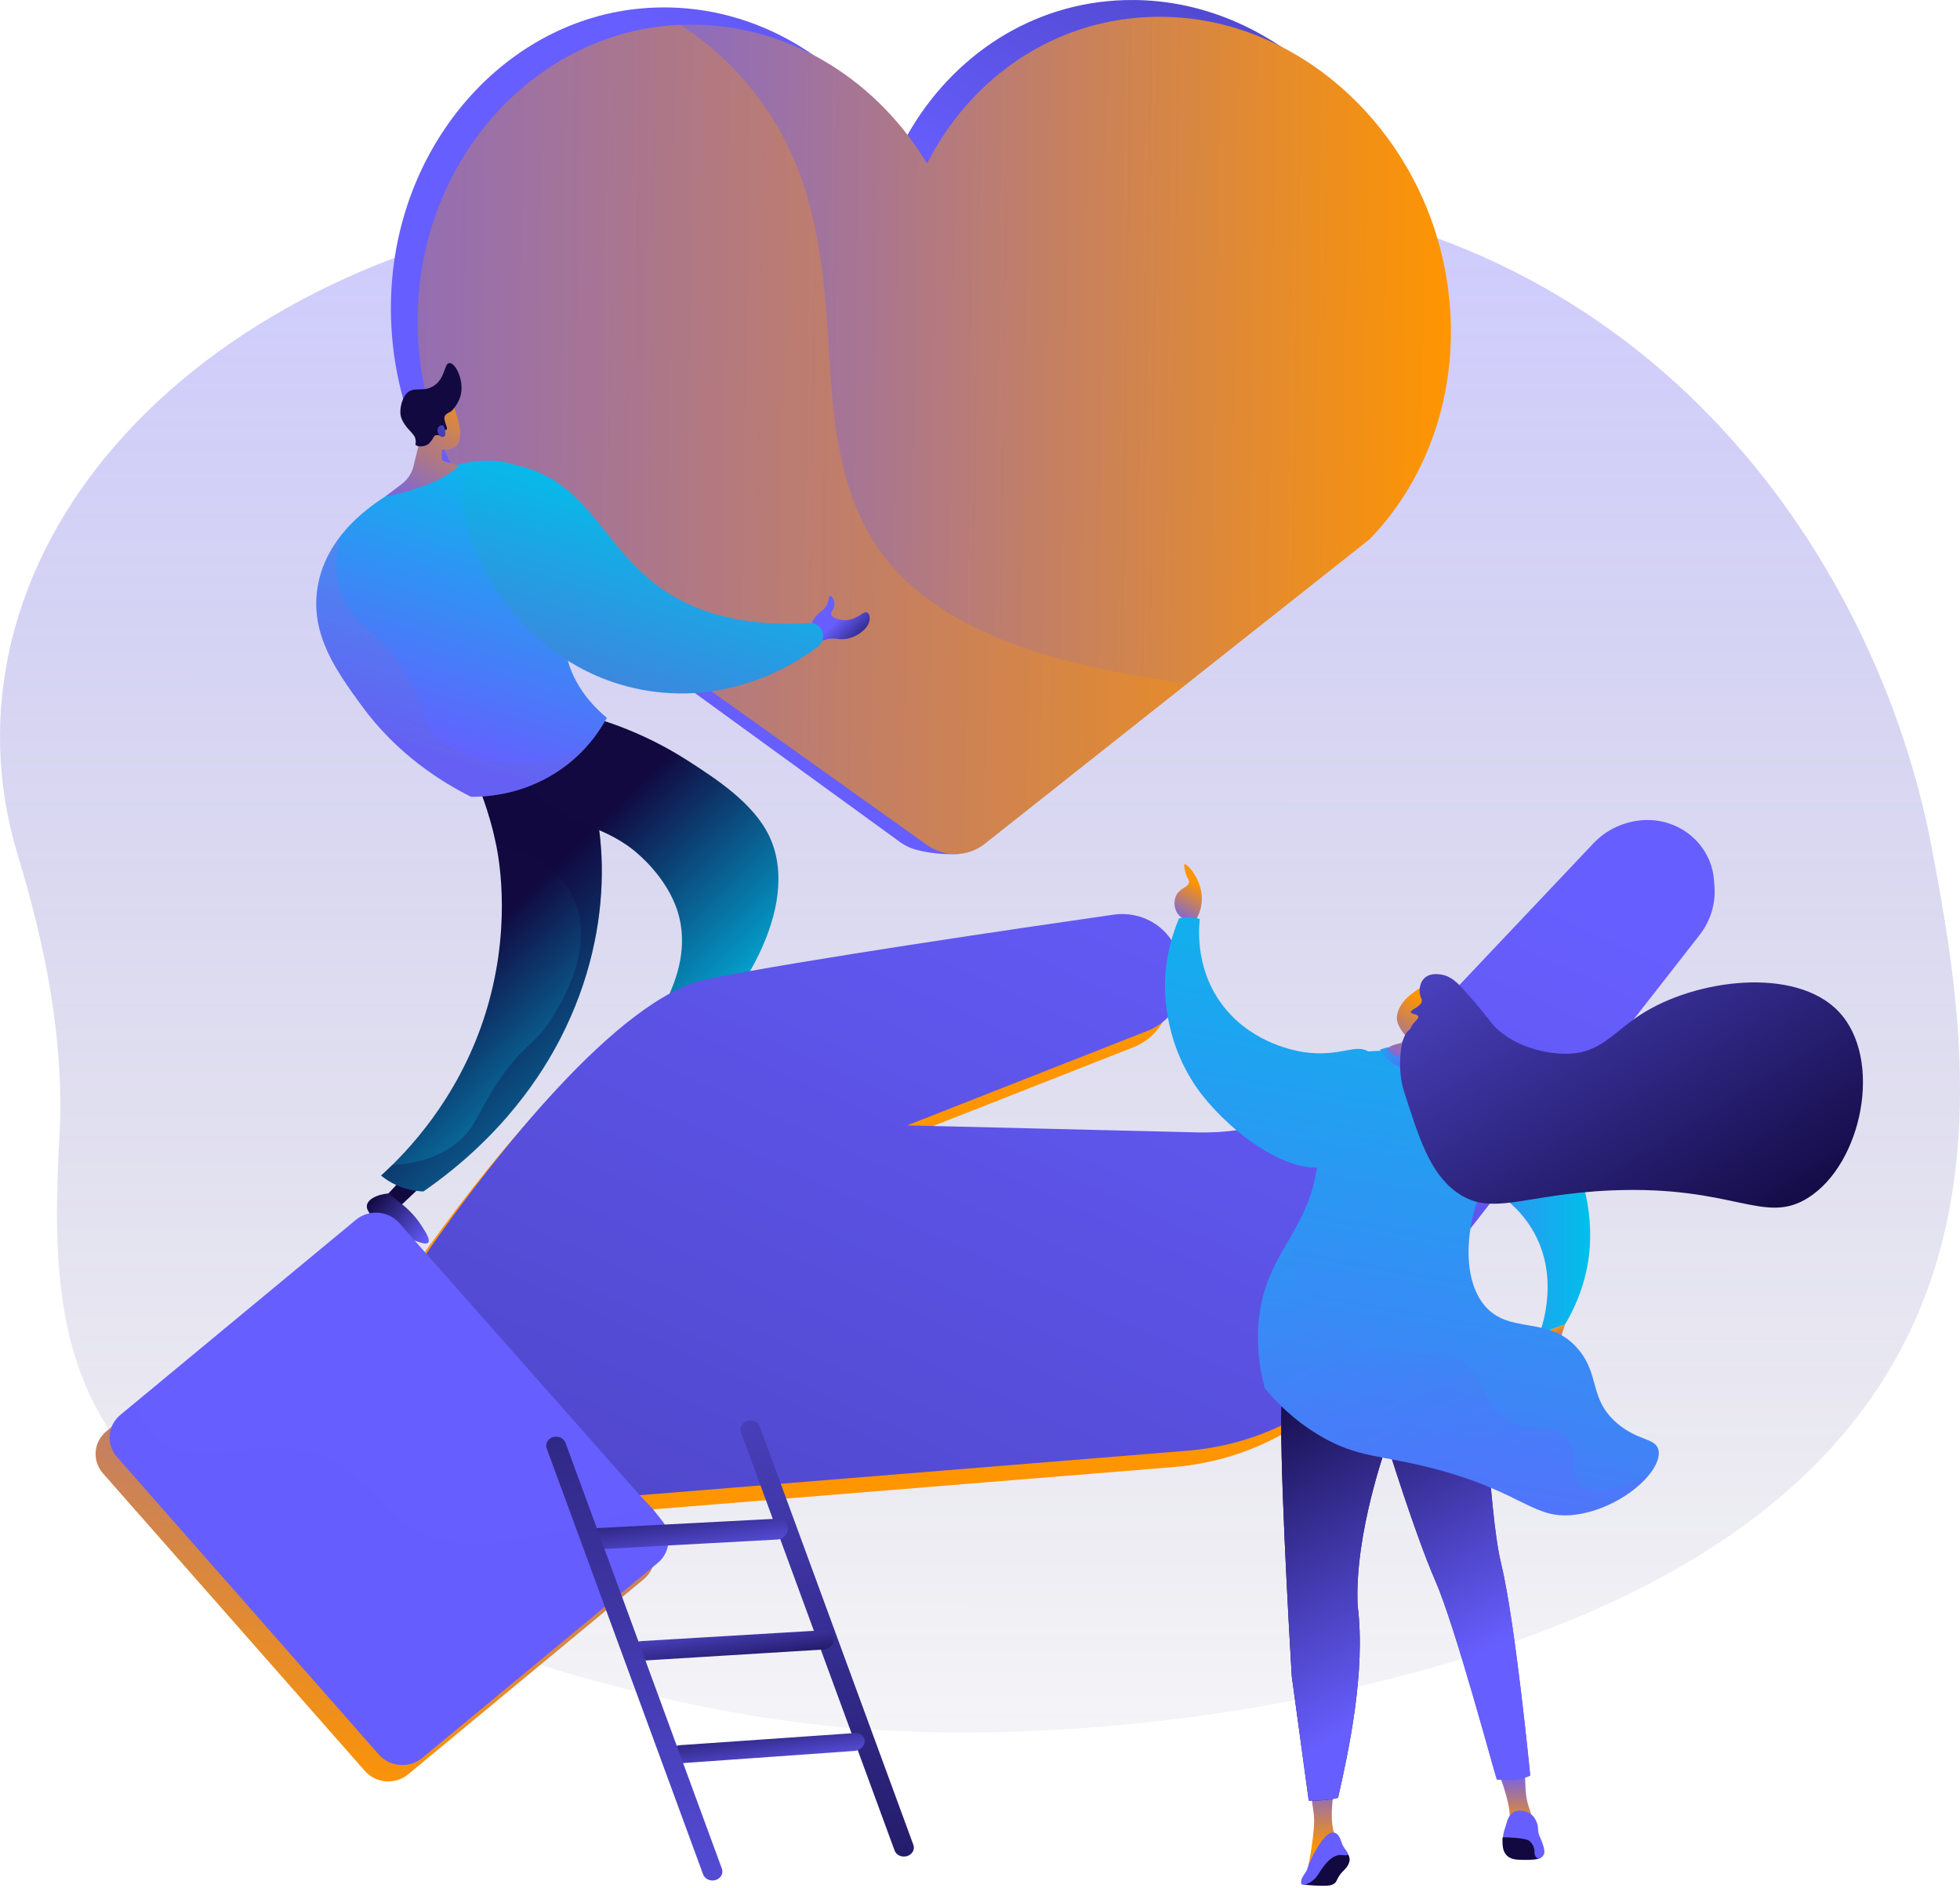<svg width="300" height="289" viewBox="0 0 300 289" fill="none" xmlns="http://www.w3.org/2000/svg">
<path d="M295.588 129.313C287.456 87.004 254.117 35.026 188.254 29.586C188.254 29.586 138.247 24.75 88.951 32.079C59.693 36.429 34.04 49.375 17.806 67.983C1.573 86.59 -3.85 109.28 2.731 130.912C7.005 144.962 9.894 159.503 9.101 173.94C7.722 199.067 8.516 222.52 39.191 237.505C66.582 250.885 101.052 262.686 133.938 264.752C156.287 266.157 181.35 263.884 202.89 259.258C312.664 235.687 303.719 171.62 295.588 129.312V129.313Z" fill="url(#paint0_linear_580_2477)"/>
<path d="M217.414 42.161C214.367 19.195 196.252 1.187 175.424 0.059C174.313 -0.003 173.211 -0.014 172.124 0.016C157.938 0.424 145.813 8.505 138.909 20.628C138.501 21.34 138.114 22.066 137.744 22.806C130.169 10 117.158 1.478 102.553 1.144C101.859 1.128 101.162 1.129 100.461 1.154C99.73 1.177 98.995 1.218 98.257 1.282C77.582 3.066 61.03 21.598 59.896 44.599C59.138 60.038 65.175 74.062 75.064 83.337L137.675 128.819C138.595 129.487 139.596 129.929 140.618 130.145C140.618 130.145 143.191 130.888 146.682 130.699C145.926 130.357 145.272 130.061 144.704 129.801C145.371 129.536 146.013 129.168 146.606 128.69L178.039 103.41L205.443 81.372C214.575 71.793 219.459 57.582 217.413 42.162L217.414 42.161Z" fill="url(#paint1_linear_580_2477)"/>
<path d="M209.634 82.531L181.678 104.648L150.747 129.124C149.128 130.4 147.169 130.908 145.247 130.649C144.053 130.485 142.875 130.022 141.806 129.261L79.16 84.615C69.267 75.508 63.228 61.725 63.99 46.545C65.129 24.001 81.6 5.802 102.198 3.929C102.262 3.923 102.322 3.921 102.387 3.915C102.963 3.868 103.534 3.827 104.105 3.803C118.973 3.162 132.43 10.863 140.62 23.029C141.062 23.682 141.485 24.349 141.895 25.029C148.197 12.631 159.91 4.008 173.857 2.732C175.733 2.56 177.653 2.521 179.603 2.622C200.447 3.709 218.57 21.392 221.615 43.967C223.659 59.126 218.773 73.105 209.635 82.534L209.634 82.531Z" fill="url(#paint2_linear_580_2477)"/>
<path style="mix-blend-mode:multiply" opacity="0.3" d="M181.678 104.648L150.747 129.124C149.128 130.4 147.169 130.908 145.247 130.649C144.053 130.485 142.875 130.022 141.806 129.261L79.16 84.615C69.267 75.508 63.228 61.726 63.99 46.545C65.129 24.001 81.6 5.802 102.198 3.929C102.262 3.923 102.322 3.921 102.387 3.915C102.963 3.868 103.534 3.827 104.105 3.803C104.165 3.841 104.228 3.88 104.292 3.919C109.603 7.314 114.092 11.916 117.467 16.907C124.956 27.979 126.132 40.847 126.906 54.014C127.628 66.287 128.765 79.692 138.752 88.959C149.104 98.561 164.64 102.064 179.65 104.35C180.326 104.451 181.003 104.554 181.679 104.649L181.678 104.648Z" fill="url(#paint3_linear_580_2477)"/>
<path d="M97.183 162.849C96.601 163.094 95.853 163.524 95.654 164.236C95.339 165.359 96.577 166.519 98.557 168.327C100.042 169.685 102.048 171.517 102.747 171.055C103.175 170.771 102.921 169.754 102.686 168.805C102.403 167.664 101.777 165.899 100.227 163.964L97.183 162.849Z" fill="url(#paint4_linear_580_2477)"/>
<path d="M61.364 180.601L58.579 183.596C58.293 183.904 58.437 184.398 58.847 184.509C59.458 184.675 60.307 184.808 61.088 184.594C61.259 184.547 61.41 184.447 61.539 184.326L64.318 181.693L61.364 180.6V180.601Z" fill="url(#paint5_linear_580_2477)"/>
<path d="M98.727 161.041L97.225 163.14C97.012 163.437 97.114 163.845 97.441 164.02C97.656 164.135 97.914 164.259 98.183 164.353C98.62 164.506 99.108 164.392 99.417 164.055L101.046 162.276L98.727 161.041Z" fill="url(#paint6_linear_580_2477)"/>
<path d="M71.764 117.079C73.192 119.973 74.912 124.147 75.956 129.369C76.395 131.566 78.449 142.627 74.035 155.956C69.926 168.361 62.358 176.258 58.332 179.918C58.902 180.386 59.692 180.936 60.714 181.397C62.349 182.135 63.845 182.315 64.802 182.353C77.099 173.838 83.062 164.191 85.77 158.941C94.903 141.228 92.612 123.839 88.619 116.485C87.308 114.07 85.828 112.762 84.15 112.18C78.767 110.313 72.525 116.328 71.765 117.078L71.764 117.079Z" fill="url(#paint7_linear_580_2477)"/>
<path style="mix-blend-mode:multiply" opacity="0.3" d="M88.612 116.486C87.3 114.071 85.82 112.763 84.142 112.181C78.759 110.314 72.517 116.329 71.757 117.079C73.164 119.932 74.854 124.035 75.902 129.155C79.663 130.013 84.917 132.047 87.477 136.856C91.62 144.635 85.665 153.958 84.428 155.892C81.708 160.15 80.061 159.751 76.044 165.873C73.01 170.496 72.778 172.509 70.138 174.744C67.033 177.372 63.156 178.142 60.025 178.31C59.41 178.915 58.839 179.453 58.324 179.92C58.895 180.388 59.684 180.938 60.706 181.399C62.342 182.137 63.837 182.317 64.794 182.355C77.091 173.84 83.055 164.193 85.762 158.943C94.895 141.23 92.604 123.841 88.612 116.487V116.486Z" fill="url(#paint8_linear_580_2477)"/>
<path d="M78.72 116.433C79.382 117.736 80.531 119.681 82.435 121.607C87.262 126.489 91.776 126.028 96.888 130.049C97.519 130.545 102.047 134.188 103.72 139.504C106.939 149.735 97.583 159.823 96.547 160.91C97.148 161.451 98.057 162.149 99.297 162.731C100.438 163.265 101.479 163.524 102.25 163.655C115.665 151.765 122.22 137.358 117.757 127.995C115.322 122.889 109.557 119.176 105.299 116.434C98.337 111.95 91.694 109.913 87.368 108.919C84.485 111.424 81.602 113.929 78.719 116.434L78.72 116.433Z" fill="url(#paint9_linear_580_2477)"/>
<path d="M86.718 89.294C86.919 95.047 85.544 98.031 87.47 102.727C88.855 106.101 91.147 108.419 92.887 109.862C91.896 111.704 89.59 115.385 85.086 118.259C79.646 121.731 74.234 121.964 72.109 121.946C67.608 119.7 60.781 115.466 55.3 107.926C51.586 102.815 47.507 97.203 48.586 90.05C49.958 80.963 58.638 76.108 61.1 74.732C62.72 73.826 73.909 67.569 80.747 72.167C86.245 75.865 86.566 84.99 86.716 89.294H86.718Z" fill="url(#paint10_linear_580_2477)"/>
<path d="M124.112 95.824C124.291 94.894 124.977 94.22 125.368 93.837C125.822 93.393 125.916 93.463 126.213 93.099C126.959 92.183 126.779 91.236 127.065 91.205C127.315 91.177 127.753 91.858 127.723 92.563C127.69 93.351 127.097 93.586 127.208 94.023C127.365 94.637 128.772 95.084 130.019 94.855C131.463 94.589 132.169 93.46 132.733 93.746C133.144 93.954 133.117 94.698 133.114 94.763C133.052 96.158 131.13 97.621 129.255 97.812C128.176 97.922 127.773 97.543 126.493 97.858C125.644 98.067 125.347 98.351 124.921 98.181C124.223 97.904 123.94 96.713 124.111 95.825L124.112 95.824Z" fill="url(#paint11_linear_580_2477)"/>
<path d="M124.32 95.332C112.768 96.108 105.869 93.193 101.709 90.403C92.274 84.073 90.423 74.011 79.479 71.305C77.483 70.811 74.008 69.951 72.112 71.674C68.171 75.254 72.818 88.375 81.004 96.44C82.811 98.221 89.324 104.451 100.073 105.857C113.849 107.66 123.731 100.118 125.436 98.772C125.976 98.183 126.141 97.355 125.86 96.631C125.465 95.612 124.406 95.35 124.319 95.331L124.32 95.332Z" fill="url(#paint12_linear_580_2477)"/>
<path style="mix-blend-mode:multiply" opacity="0.3" d="M67.156 112.951C63.903 109.962 65.443 108.11 61.44 102.108C57.362 95.994 54.427 95.88 52.548 91.758C51.576 89.626 50.976 86.563 52.047 82.163C50.4 84.317 49.058 86.927 48.586 90.05C47.507 97.204 51.586 102.815 55.3 107.926C60.781 115.465 67.608 119.699 72.109 121.946C74.233 121.964 79.645 121.732 85.086 118.259C87.105 116.97 88.68 115.521 89.895 114.146C88.234 115.034 86.29 115.809 84.05 116.278C82.966 116.505 73.117 118.428 67.156 112.951Z" fill="url(#paint13_linear_580_2477)"/>
<path d="M64.214 67.561L63.232 71.591C62.931 72.577 62.32 73.448 61.485 74.083L58.988 75.979C58.988 75.979 66.605 74.739 70.247 71.296L68.022 70.615C67.788 70.544 67.63 70.333 67.63 70.095V67.828L64.214 67.559V67.561Z" fill="url(#paint14_linear_580_2477)"/>
<path d="M66.717 68.826C67.04 68.757 69.375 69.127 70.039 68.038C70.941 66.559 70.043 64.198 69.953 63.833C69.573 62.305 69.433 62.074 69.14 61.75L68.727 61.326C68.727 61.326 68.701 61.307 68.674 61.289C68.387 61.098 67.314 60.786 67.082 60.775C66.342 60.739 64.835 63.313 63.973 67.281C63.903 67.422 63.834 67.566 63.765 67.71C63.586 68.085 66.697 68.97 66.717 68.826Z" fill="url(#paint15_linear_580_2477)"/>
<path d="M70.488 60.59C70.15 61.801 69.206 62.943 68.849 63.074C68.803 63.09 68.538 63.201 68.265 63.437C68.227 63.469 68.191 63.508 68.153 63.561C67.669 64.254 68.675 65.477 68.339 65.756C68.095 65.959 67.335 65.407 67.176 65.595C67.025 65.772 67.618 66.372 67.443 66.586C67.311 66.747 66.922 66.468 66.571 66.676C66.396 66.779 66.406 66.9 66.144 67.287C65.996 67.507 65.808 67.74 65.68 67.864C65.053 68.464 63.758 68.407 63.601 68.061C63.557 67.965 63.633 67.913 63.638 67.629C63.638 67.629 63.644 67.367 63.545 67.035C63.404 66.563 62.874 66.113 62.376 65.523C61.454 64.431 61.33 63.671 61.3 63.418C61.289 63.328 61.285 63.261 61.282 63.212C61.23 62.241 61.591 60.929 62.227 60.229C63.292 59.057 64.681 60.102 66.329 59.094C68.232 57.931 67.933 55.591 68.798 55.565C69.752 55.536 71.111 58.35 70.488 60.589V60.59Z" fill="#110940"/>
<path d="M67.975 65.355C67.781 64.867 67.137 65.112 66.99 65.639C66.841 66.166 67.218 66.852 67.758 66.88C68.299 66.909 68.237 66.011 67.975 65.356V65.355Z" fill="url(#paint16_linear_580_2477)"/>
<path d="M59.445 182.653C57.617 182.833 56.321 183.559 56.161 184.463C56.051 185.089 56.511 185.643 57.022 186.241C57.83 187.186 58.87 187.937 61.405 189.016C63.771 190.023 65.162 190.616 65.542 190.169C65.899 189.751 65.188 188.638 64.564 187.66C63.682 186.279 62.704 185.306 61.993 184.687C61.144 184.009 60.295 183.331 59.446 182.653H59.445Z" fill="url(#paint17_linear_580_2477)"/>
<path d="M260.266 138.077L260.186 137.109C259.74 131.716 254.909 127.672 249.344 128.034C246.439 128.223 243.721 129.489 241.752 131.57L211.443 163.613C207.278 168.018 202.02 171.312 196.169 173.184L193.389 174.073C189.458 175.331 185.332 175.923 181.194 175.823L136.706 174.746L173.475 160.286C178.033 158.493 180.239 153.463 178.41 149.033L177.915 147.834C176.378 144.114 172.402 141.905 168.315 142.493C153.78 144.582 120.441 149.471 106.126 152.355C92.358 155.13 73.091 180.215 64.043 193.01C60.734 197.689 58.951 203.162 58.907 208.837C58.856 215.292 62.19 221.329 67.757 224.866L70.911 226.871C76.79 230.607 83.788 232.326 90.792 231.757L179.632 224.535C191.013 223.609 201.452 218.036 208.346 209.204L258.004 145.589C259.682 143.439 260.488 140.765 260.265 138.076L260.266 138.077Z" fill="url(#paint18_linear_580_2477)"/>
<path d="M99.06 235.251L58.975 189.708C57.285 187.787 54.309 187.56 52.329 189.2L16.282 219.051C14.302 220.691 14.068 223.578 15.758 225.498L55.843 271.041C57.534 272.962 60.51 273.189 62.489 271.549L98.536 241.698C100.517 240.058 100.751 237.172 99.06 235.251Z" fill="url(#paint19_linear_580_2477)"/>
<path d="M262.414 135.57L262.334 134.602C261.888 129.21 257.058 125.165 251.492 125.527C248.587 125.717 245.869 126.982 243.901 129.063L213.592 161.107C209.427 165.511 204.168 168.805 198.317 170.677L195.537 171.566C191.606 172.824 187.48 173.416 183.342 173.316L138.854 172.24L175.623 157.779C180.182 155.986 182.388 150.956 180.558 146.527L180.063 145.327C178.527 141.607 174.551 139.398 170.463 139.986C155.928 142.076 122.59 146.964 108.274 149.848C94.506 152.623 75.24 177.708 66.192 190.503C62.883 195.182 61.099 200.655 61.055 206.33C61.005 212.785 64.338 218.823 69.905 222.36L73.06 224.364C78.938 228.1 85.937 229.82 92.941 229.251L181.781 222.028C193.161 221.102 203.6 215.529 210.494 206.697L260.152 143.083C261.831 140.933 262.636 138.258 262.413 135.569L262.414 135.57Z" fill="url(#paint20_linear_580_2477)"/>
<path d="M100.686 239.193L64.636 269.043C62.659 270.685 59.682 270.455 57.989 268.538L17.908 222.993C16.215 221.071 16.451 218.184 18.429 216.546L20.626 214.728L54.478 186.693C56.455 185.055 59.432 185.28 61.125 187.203L65.265 191.908L97.786 228.698L99.859 230.894H99.863L101.207 232.585C102.9 234.503 102.663 237.551 100.687 239.195L100.686 239.193Z" fill="url(#paint21_linear_580_2477)"/>
<path style="mix-blend-mode:multiply" opacity="0.2" d="M100.693 239.193L64.644 269.043C62.667 270.685 59.69 270.455 57.997 268.538L17.916 222.993C16.223 221.071 16.459 218.183 18.436 216.546L20.634 214.728C22.155 219.379 25.877 223.667 35.277 222.128C54.447 218.994 55.511 229.873 63.925 234.295C74.123 239.656 89.014 232.321 99.867 230.895H99.871L101.215 232.586C102.908 234.504 102.671 237.552 100.695 239.195L100.693 239.193Z" fill="url(#paint22_linear_580_2477)"/>
<path d="M182.848 141.109C183.224 140.543 183.912 139.337 183.956 137.72C184.041 134.575 181.637 132.121 181.313 132.262C181.139 132.339 181.36 133.26 181.484 133.668C181.742 134.518 182.019 134.601 181.995 134.991C181.947 135.795 180.751 135.825 180.12 136.892C179.666 137.661 179.629 138.755 180.12 139.621C180.934 141.058 182.77 141.108 182.848 141.109Z" fill="url(#paint23_linear_580_2477)"/>
<path d="M234.221 209.417L233.297 206.332L237.156 203.558L239.561 202.686L238.137 207.002L234.221 209.417Z" fill="url(#paint24_linear_580_2477)"/>
<path d="M229.445 271.553C229.445 271.553 231.556 276.703 231 278.988C233.266 278.945 234.733 278.664 234.733 278.664C234.733 278.664 233.822 276.315 233.644 275.151C233.403 273.579 233.422 271.035 233.422 271.035L229.445 271.553Z" fill="url(#paint25_linear_580_2477)"/>
<path d="M206.175 283.599C206.312 283.759 206.553 284.092 206.574 284.545C206.585 284.791 206.528 284.993 206.454 285.179C206.094 286.097 205.529 286.218 204.919 287.193C204.546 287.788 204.617 287.968 204.275 288.237C203.826 288.591 203.281 288.611 202.809 288.616C202.011 288.626 200.864 288.598 199.418 288.43C200.176 287.484 200.981 286.522 201.837 285.55C202.213 285.124 202.588 284.708 202.962 284.302L205.19 283.572C205.518 283.581 205.846 283.589 206.175 283.599Z" fill="#110940"/>
<path d="M204.32 273.111C204.32 273.111 203.046 279.554 204.667 281.358C206.047 283.163 204 281.875 204 281.875L201.556 283.944L200.09 286.4C200.09 286.4 201.44 280.094 201.08 277.592C200.72 275.09 200.539 273.402 200.539 273.402L204.32 273.111Z" fill="url(#paint26_linear_580_2477)"/>
<path d="M199.525 202.634C199.525 202.634 196.105 205.602 196.105 217.824C196.105 230.045 197.725 256.583 197.725 256.583L200.317 275.582C200.317 275.582 203.005 275.675 204.804 275.151C206.424 267.993 209.064 255.884 207.804 245.758C207.264 234.759 212.304 220.966 212.304 220.966C212.304 220.966 216.624 234.934 219.684 241.918C222.744 248.901 228.57 270.78 229.11 272.351C232.69 272.665 234.219 271.747 234.219 271.747C234.219 271.747 231.924 248.203 229.764 239.299C227.605 230.395 227.785 208.92 224.185 202.81C216.085 199.667 199.525 202.635 199.525 202.635V202.634Z" fill="url(#paint27_linear_580_2477)"/>
<path d="M199.525 202.634C199.525 202.634 196.105 205.602 196.105 217.824C196.105 230.045 197.726 256.583 197.726 256.583L200.318 275.582C200.318 275.582 203.006 275.675 204.805 275.151C206.425 267.993 209.065 255.884 207.805 245.758C207.265 234.759 212.304 220.966 212.304 220.966C212.304 220.966 216.624 234.934 219.684 241.918C222.744 248.901 228.57 270.78 229.11 272.351C232.69 272.665 234.219 271.747 234.219 271.747C234.219 271.747 231.924 248.203 229.764 239.299C227.605 230.395 227.785 208.92 224.185 202.81C216.085 199.667 199.525 202.635 199.525 202.635V202.634Z" fill="url(#paint28_linear_580_2477)"/>
<path style="mix-blend-mode:multiply" opacity="0.25" d="M217.29 225.027C218.356 231.751 220.489 235.372 225.82 240.026C230.086 243.129 226.887 249.852 228.487 255.024C229.019 256.576 230.619 258.127 231.153 259.679C233.137 263.528 231.283 268.236 232.184 272.312C233.583 272.125 234.219 271.746 234.219 271.746C234.219 271.746 231.924 248.202 229.764 239.298C227.605 230.394 227.785 208.919 224.185 202.808C216.085 199.666 199.525 202.634 199.525 202.634C199.525 202.634 196.105 205.602 196.105 217.824C196.105 218.815 196.116 219.903 196.136 221.06C199.686 224.108 206.948 224.786 211.425 221.407C211.696 221.21 211.984 221.089 212.282 221.03C212.296 220.991 212.305 220.965 212.305 220.965C212.305 220.965 212.313 220.989 212.324 221.026C214.361 220.665 216.828 223.233 217.291 225.026L217.29 225.027Z" fill="url(#paint29_linear_580_2477)"/>
<path d="M230.449 280.942C230.449 280.942 229.923 280.942 229.967 281.601C230.012 282.26 229.73 284.527 232.404 284.634C235.078 284.741 235.49 284.45 235.578 284.45C235.667 284.45 234.876 282.281 234.876 282.281L234.021 281.218L231.721 280.984L230.449 280.941V280.942Z" fill="#110940"/>
<path d="M236.378 283.218C236.321 282.671 236.005 281.809 235.687 281.115C235.215 280.085 235.603 279.699 235.151 278.761C234.995 278.436 234.844 278.129 234.514 277.823C234.439 277.753 233.7 277.092 232.626 277.126C232.415 277.132 232.089 277.147 231.737 277.328C231.323 277.542 231.115 277.864 230.937 278.147C230.657 278.591 230.722 278.727 230.293 280C230.258 280.102 230.183 280.324 230.125 280.631C230.081 280.865 230.062 281.062 230.055 281.196C230.757 281.196 233.452 281.303 234.021 281.707C234.592 282.11 234.876 282.791 234.876 283.471C234.876 284.151 235.227 284.47 235.578 284.449C235.892 284.43 236.514 283.867 236.378 283.217V283.218Z" fill="#675EFF"/>
<path d="M203.989 280.453C204.591 280.462 205.032 280.927 205.366 282.048C205.699 283.168 207.299 284.159 205.432 283.923C203.566 283.685 202.211 286.25 201.544 287.198C200.878 288.147 199.088 288.989 199.134 288.062C199.178 287.136 199.967 286.703 200.189 285.754C200.411 284.806 202.614 280.432 203.988 280.453H203.989Z" fill="#675EFF"/>
<path d="M235.633 204.109C236.076 202.915 238.839 195.07 234.372 187.916C230.715 182.059 224.387 180.148 223.486 179.89C217.994 178.317 215.241 180.338 213.508 178.478C210.568 175.322 213.899 164.568 220.342 162.415C227.605 159.988 236.319 169.323 239.849 175.454C244.48 183.499 243.341 191.495 243.072 193.141C242.376 197.419 240.756 200.683 239.556 202.687C238.248 203.162 236.941 203.636 235.633 204.111V204.109Z" fill="url(#paint30_linear_580_2477)"/>
<path d="M216.676 160.895C210.193 160.644 205.194 160.744 202.369 163.482C199.385 166.373 202.4 169.638 201.752 177.202C200.76 188.783 193.152 191.612 192.58 203.361C192.387 207.319 193.078 210.555 193.614 212.503C195.284 214.521 198.016 217.367 202.05 219.747C207.918 223.211 211.322 222.606 219.75 224.844C233.537 228.504 234.763 232.863 241.599 231.752C248.508 230.63 254.569 224.99 253.837 221.893C253.398 220.039 250.613 220.564 247.407 217.735C243.274 214.089 244.868 210.608 241.726 206.691C237.213 201.063 230.925 204.504 227.079 199.626C223.189 194.693 224.731 184.971 228.011 179.671C230.154 176.21 231.07 172.154 232.893 168.525C233.044 168.224 233.221 167.729 233.144 167.111C232.848 164.747 228.785 163.465 225.709 162.525C221.017 161.09 217.209 160.917 216.676 160.896V160.895Z" fill="url(#paint31_linear_580_2477)"/>
<path d="M211.219 160.636L212.497 160.254C212.497 160.254 212.832 161.934 216.943 162.143C219.224 162.143 220.7 160.903 220.7 160.903L221.574 161.521C221.574 161.521 219.657 163.844 216.609 163.784C212.674 163.708 211.219 160.636 211.219 160.636Z" fill="url(#paint32_linear_580_2477)"/>
<path d="M213.819 155.528C214.066 153.684 215.569 152.502 215.897 152.249C217.271 151.191 217.55 151.084 218.021 150.998L218.665 150.902C218.665 150.902 218.699 150.902 218.735 150.905C219.112 150.927 220.242 151.355 220.447 151.495C221.104 151.943 220.62 155.114 218.63 159.058C218.551 159.391 218.474 159.726 218.395 160.06C220.13 160.356 220.559 160.659 220.573 160.902C220.602 161.427 218.703 162.096 216.944 162.14C214.737 162.194 212.394 161.274 212.438 160.586C212.456 160.308 212.873 159.965 214.475 159.628C214.725 159.286 214.975 158.945 215.226 158.603C214.999 158.335 213.636 156.888 213.818 155.529L213.819 155.528Z" fill="url(#paint33_linear_580_2477)"/>
<path d="M216.545 154.834C217.046 154.543 217.427 155.167 217.191 155.713C216.955 156.259 216.164 156.601 215.683 156.275C215.202 155.95 215.872 155.224 216.545 154.833V154.834Z" fill="url(#paint34_linear_580_2477)"/>
<path d="M281.429 154.824C274.84 147.889 259.509 149.791 251.007 155.361C247.055 157.949 245.027 161.006 240.358 161.262C236.809 161.458 231.163 160.163 228.189 156.434C227.815 155.964 226.316 153.994 224.066 151.509C223.074 150.414 222.087 149.386 220.559 149.153C220.17 149.094 218.878 148.89 218.024 149.7C217.332 150.355 217.161 151.496 217.366 152.318C217.489 152.81 217.648 152.862 217.625 153.183C217.561 154.087 215.864 154.481 215.958 154.936C216.026 155.261 216.909 155.142 217.061 155.551C217.228 155.999 216.258 156.384 215.84 157.509C215.06 158.016 214.566 159.278 214.395 160.967C214.143 163.45 214.401 165.468 214.886 166.987C217.222 174.303 218.892 179.535 222.934 182.457C228.286 186.326 233.104 182.754 246.719 182.19C265.36 181.416 270.009 187.545 276.708 183.353C285.074 178.117 288.269 162.027 281.429 154.826V154.824Z" fill="url(#paint35_linear_580_2477)"/>
<path d="M183.64 140.668C183.474 142.181 182.911 148.873 187.671 154.525C192.119 159.806 198.417 160.86 199.588 161.032C205.25 161.863 207.692 159.495 209.671 161.108C213.029 163.845 211.245 174.938 205.165 177.927C198.312 181.296 188.365 173.203 184.003 167.597C178.28 160.243 178.284 152.171 178.317 150.505C178.403 146.174 179.548 142.726 180.454 140.582C180.826 140.473 181.393 140.353 182.088 140.376C182.75 140.398 183.283 140.543 183.64 140.669V140.668Z" fill="url(#paint36_linear_580_2477)"/>
<path style="mix-blend-mode:multiply" opacity="0.2" d="M241.806 227.324C240.147 225.676 241.973 222.351 239.524 219.88C237.251 217.586 234.679 219.439 231.019 217.465C226.327 214.933 227.62 210.299 223.137 207.807C219.913 206.015 218.398 207.941 213.388 207.001C208.385 206.063 202.292 202.718 199.283 196.739C198.004 194.199 197.533 191.674 197.471 189.416C195.22 193.315 192.887 197.052 192.58 203.358C192.387 207.316 193.078 210.552 193.614 212.5C195.284 214.518 198.016 217.363 202.05 219.744C207.918 223.208 211.322 222.603 219.75 224.841C233.537 228.501 234.763 232.86 241.599 231.749C246.014 231.031 250.074 228.469 252.245 225.905C245.874 228.656 243.009 228.518 241.806 227.322V227.324Z" fill="url(#paint37_linear_580_2477)"/>
<path d="M139.804 282.362L116.287 218.324C116.027 217.617 115.173 217.237 114.379 217.477C113.584 217.716 113.152 218.484 113.411 219.192L136.929 283.23C137.189 283.937 138.043 284.316 138.837 284.077C139.632 283.837 140.064 283.07 139.804 282.362Z" fill="url(#paint38_linear_580_2477)"/>
<path d="M120.583 233.953C120.573 234.833 119.852 235.582 118.971 235.63L91.729 237.11C90.815 237.159 90.034 236.477 89.983 235.583C89.932 234.686 90.639 233.916 91.558 233.868L118.994 232.435C119.881 232.389 120.592 233.07 120.583 233.954V233.953Z" fill="url(#paint39_linear_580_2477)"/>
<path d="M127.683 250.892C127.663 251.706 126.922 252.407 126.023 252.462L98.276 254.165C97.347 254.222 96.561 253.601 96.521 252.776C96.482 251.947 97.21 251.229 98.146 251.172L126.082 249.508C126.986 249.455 127.702 250.075 127.684 250.891L127.683 250.892Z" fill="url(#paint40_linear_580_2477)"/>
<path d="M132.363 266.509C132.336 267.263 131.618 267.921 130.758 267.982L104.185 269.869C103.295 269.932 102.551 269.366 102.524 268.602C102.497 267.836 103.202 267.161 104.098 267.099L130.843 265.245C131.709 265.186 132.389 265.751 132.362 266.509H132.363Z" fill="url(#paint41_linear_580_2477)"/>
<path d="M86.556 220.821C86.292 220.102 85.434 219.711 84.639 219.952C83.844 220.191 83.415 220.97 83.68 221.69L107.616 286.872C107.88 287.592 108.739 287.982 109.533 287.741C110.328 287.502 110.757 286.724 110.493 286.003L86.556 220.821Z" fill="url(#paint42_linear_580_2477)"/>
<defs>
<linearGradient id="paint0_linear_580_2477" x1="150" y1="28.021" x2="149.922" y2="305.282" gradientUnits="userSpaceOnUse">
<stop stop-color="#675EFF" stop-opacity="0.32"/>
<stop offset="1" stop-color="#110940" stop-opacity="0"/>
</linearGradient>
<linearGradient id="paint1_linear_580_2477" x1="237.806" y1="-127.343" x2="152.364" y2="33.584" gradientUnits="userSpaceOnUse">
<stop stop-color="#110940"/>
<stop offset="1" stop-color="#675EFF"/>
</linearGradient>
<linearGradient id="paint2_linear_580_2477" x1="63.692" y1="65.344" x2="221.846" y2="67.564" gradientUnits="userSpaceOnUse">
<stop stop-color="#675EFF"/>
<stop offset="1" stop-color="#FF9500"/>
</linearGradient>
<linearGradient id="paint3_linear_580_2477" x1="-1.146" y1="65.593" x2="182.189" y2="68.166" gradientUnits="userSpaceOnUse">
<stop stop-color="#FF9500"/>
<stop offset="1" stop-color="#FF9500"/>
</linearGradient>
<linearGradient id="paint4_linear_580_2477" x1="95.606" y1="166.988" x2="102.977" y2="166.988" gradientUnits="userSpaceOnUse">
<stop stop-color="#675EFF"/>
<stop offset="1" stop-color="#675EFF"/>
</linearGradient>
<linearGradient id="paint5_linear_580_2477" x1="62.45" y1="185.059" x2="66.299" y2="193.28" gradientUnits="userSpaceOnUse">
<stop stop-color="#110940"/>
<stop offset="1" stop-color="#675EFF"/>
</linearGradient>
<linearGradient id="paint6_linear_580_2477" x1="101.386" y1="152.882" x2="95.548" y2="179.69" gradientUnits="userSpaceOnUse">
<stop stop-color="#110940"/>
<stop offset="1" stop-color="#675EFF"/>
</linearGradient>
<linearGradient id="paint7_linear_580_2477" x1="99.798" y1="173.334" x2="72.088" y2="144.765" gradientUnits="userSpaceOnUse">
<stop stop-color="#00C0EA"/>
<stop offset="1" stop-color="#110940"/>
</linearGradient>
<linearGradient id="paint8_linear_580_2477" x1="99.791" y1="173.334" x2="72.081" y2="144.765" gradientUnits="userSpaceOnUse">
<stop stop-color="#110940"/>
<stop offset="1" stop-color="#110940"/>
</linearGradient>
<linearGradient id="paint9_linear_580_2477" x1="118.726" y1="154.975" x2="91.016" y2="126.407" gradientUnits="userSpaceOnUse">
<stop stop-color="#00C0EA"/>
<stop offset="1" stop-color="#110940"/>
</linearGradient>
<linearGradient id="paint10_linear_580_2477" x1="81.223" y1="68.206" x2="66.259" y2="115.788" gradientUnits="userSpaceOnUse">
<stop stop-color="#00C0EA"/>
<stop offset="1" stop-color="#675EFF"/>
</linearGradient>
<linearGradient id="paint11_linear_580_2477" x1="132.833" y1="99.88" x2="128.083" y2="94.983" gradientUnits="userSpaceOnUse">
<stop stop-color="#110940"/>
<stop offset="1" stop-color="#675EFF"/>
</linearGradient>
<linearGradient id="paint12_linear_580_2477" x1="102.116" y1="74.776" x2="87.151" y2="122.358" gradientUnits="userSpaceOnUse">
<stop stop-color="#00C0EA"/>
<stop offset="1" stop-color="#6165D7"/>
</linearGradient>
<linearGradient id="paint13_linear_580_2477" x1="80.519" y1="67.984" x2="65.555" y2="115.566" gradientUnits="userSpaceOnUse">
<stop stop-color="#AA80F9"/>
<stop offset="1" stop-color="#6165D7"/>
</linearGradient>
<linearGradient id="paint14_linear_580_2477" x1="60.544" y1="80.13" x2="72.688" y2="59.472" gradientUnits="userSpaceOnUse">
<stop stop-color="#675EFF"/>
<stop offset="1" stop-color="#FB9301"/>
<stop offset="1" stop-color="#FF9500"/>
</linearGradient>
<linearGradient id="paint15_linear_580_2477" x1="60.272" y1="77.303" x2="71.062" y2="58.95" gradientUnits="userSpaceOnUse">
<stop stop-color="#675EFF"/>
<stop offset="1" stop-color="#FF9500"/>
</linearGradient>
<linearGradient id="paint16_linear_580_2477" x1="60.487" y1="77.424" x2="71.277" y2="59.071" gradientUnits="userSpaceOnUse">
<stop stop-color="#110940"/>
<stop offset="1" stop-color="#675EFF"/>
</linearGradient>
<linearGradient id="paint17_linear_580_2477" x1="56.855" y1="183.419" x2="65.25" y2="190.545" gradientUnits="userSpaceOnUse">
<stop stop-color="#110940"/>
<stop offset="1" stop-color="#675EFF"/>
</linearGradient>
<linearGradient id="paint18_linear_580_2477" x1="61.445" y1="290.18" x2="136.718" y2="194.166" gradientUnits="userSpaceOnUse">
<stop stop-color="#FF9500"/>
<stop offset="1" stop-color="#FF9500"/>
</linearGradient>
<linearGradient id="paint19_linear_580_2477" x1="47.617" y1="274.284" x2="72.409" y2="156.131" gradientUnits="userSpaceOnUse">
<stop stop-color="#FF9500"/>
<stop offset="1" stop-color="#675EFF"/>
</linearGradient>
<linearGradient id="paint20_linear_580_2477" x1="188.67" y1="114.109" x2="-39.087" y2="613.135" gradientUnits="userSpaceOnUse">
<stop stop-color="#675EFF"/>
<stop offset="1" stop-color="#110940"/>
</linearGradient>
<linearGradient id="paint21_linear_580_2477" x1="60.328" y1="255.622" x2="67.648" y2="535.89" gradientUnits="userSpaceOnUse">
<stop stop-color="#675EFF"/>
<stop offset="1" stop-color="#675EFF"/>
</linearGradient>
<linearGradient id="paint22_linear_580_2477" x1="59.334" y1="219.501" x2="64.218" y2="406.511" gradientUnits="userSpaceOnUse">
<stop stop-color="#675EFF"/>
<stop offset="1" stop-color="#675EFF"/>
</linearGradient>
<linearGradient id="paint23_linear_580_2477" x1="183.042" y1="135.167" x2="179.493" y2="141.087" gradientUnits="userSpaceOnUse">
<stop stop-color="#FF9500"/>
<stop offset="1" stop-color="#675EFF"/>
</linearGradient>
<linearGradient id="paint24_linear_580_2477" x1="235.903" y1="204.081" x2="237.329" y2="207.104" gradientUnits="userSpaceOnUse">
<stop stop-color="#FF9500"/>
<stop offset="1" stop-color="#675EFF"/>
</linearGradient>
<linearGradient id="paint25_linear_580_2477" x1="232.089" y1="280.194" x2="232.089" y2="270.817" gradientUnits="userSpaceOnUse">
<stop stop-color="#FF9500"/>
<stop offset="1" stop-color="#675EFF"/>
</linearGradient>
<linearGradient id="paint26_linear_580_2477" x1="202.616" y1="282.867" x2="202.616" y2="271.566" gradientUnits="userSpaceOnUse">
<stop stop-color="#FF9500"/>
<stop offset="1" stop-color="#675EFF"/>
</linearGradient>
<linearGradient id="paint27_linear_580_2477" x1="196.105" y1="238.477" x2="234.219" y2="238.477" gradientUnits="userSpaceOnUse">
<stop stop-color="#110940"/>
<stop offset="1" stop-color="#675EFF"/>
</linearGradient>
<linearGradient id="paint28_linear_580_2477" x1="194.894" y1="210.918" x2="221.136" y2="256.358" gradientUnits="userSpaceOnUse">
<stop stop-color="#110940"/>
<stop offset="1" stop-color="#675EFF"/>
</linearGradient>
<linearGradient id="paint29_linear_580_2477" x1="205.702" y1="204.674" x2="231.945" y2="250.114" gradientUnits="userSpaceOnUse">
<stop stop-color="#110940"/>
<stop offset="1" stop-color="#675EFF"/>
</linearGradient>
<linearGradient id="paint30_linear_580_2477" x1="212.428" y1="183.064" x2="243.391" y2="183.064" gradientUnits="userSpaceOnUse">
<stop stop-color="#675EFF"/>
<stop offset="1" stop-color="#00C0EA"/>
</linearGradient>
<linearGradient id="paint31_linear_580_2477" x1="239.705" y1="124.154" x2="213.525" y2="273.242" gradientUnits="userSpaceOnUse">
<stop stop-color="#00C0EA"/>
<stop offset="1" stop-color="#675EFF"/>
</linearGradient>
<linearGradient id="paint32_linear_580_2477" x1="212.775" y1="155.514" x2="218.16" y2="164.339" gradientUnits="userSpaceOnUse">
<stop stop-color="#00C0EA"/>
<stop offset="1" stop-color="#675EFF"/>
</linearGradient>
<linearGradient id="paint33_linear_580_2477" x1="219.566" y1="154.182" x2="213.649" y2="164.049" gradientUnits="userSpaceOnUse">
<stop stop-color="#FF9500"/>
<stop offset="1" stop-color="#675EFF"/>
</linearGradient>
<linearGradient id="paint34_linear_580_2477" x1="217.355" y1="152.868" x2="214.015" y2="163.426" gradientUnits="userSpaceOnUse">
<stop stop-color="#FF9500"/>
<stop offset="1" stop-color="#675EFF"/>
</linearGradient>
<linearGradient id="paint35_linear_580_2477" x1="215.541" y1="112.725" x2="265.149" y2="194.013" gradientUnits="userSpaceOnUse">
<stop stop-color="#675EFF"/>
<stop offset="1" stop-color="#110940"/>
</linearGradient>
<linearGradient id="paint36_linear_580_2477" x1="202.369" y1="117.599" x2="176.189" y2="266.686" gradientUnits="userSpaceOnUse">
<stop stop-color="#00C0EA"/>
<stop offset="1" stop-color="#675EFF"/>
</linearGradient>
<linearGradient id="paint37_linear_580_2477" x1="195.688" y1="164.87" x2="223.717" y2="224.288" gradientUnits="userSpaceOnUse">
<stop stop-color="#00C0EA"/>
<stop offset="1" stop-color="#675EFF"/>
</linearGradient>
<linearGradient id="paint38_linear_580_2477" x1="113.207" y1="156.068" x2="135.354" y2="322.419" gradientUnits="userSpaceOnUse">
<stop stop-color="#675EFF"/>
<stop offset="1" stop-color="#110940"/>
</linearGradient>
<linearGradient id="paint39_linear_580_2477" x1="104.246" y1="227.398" x2="105.965" y2="240.305" gradientUnits="userSpaceOnUse">
<stop stop-color="#110940"/>
<stop offset="1" stop-color="#675EFF"/>
</linearGradient>
<linearGradient id="paint40_linear_580_2477" x1="111.144" y1="245.026" x2="112.732" y2="256.95" gradientUnits="userSpaceOnUse">
<stop stop-color="#675EFF"/>
<stop offset="1" stop-color="#110940"/>
</linearGradient>
<linearGradient id="paint41_linear_580_2477" x1="116.597" y1="261.523" x2="118.003" y2="272.088" gradientUnits="userSpaceOnUse">
<stop stop-color="#110940"/>
<stop offset="1" stop-color="#675EFF"/>
</linearGradient>
<linearGradient id="paint42_linear_580_2477" x1="83.447" y1="157.446" x2="105.989" y2="326.767" gradientUnits="userSpaceOnUse">
<stop stop-color="#110940"/>
<stop offset="1" stop-color="#675EFF"/>
</linearGradient>
</defs>
</svg>

